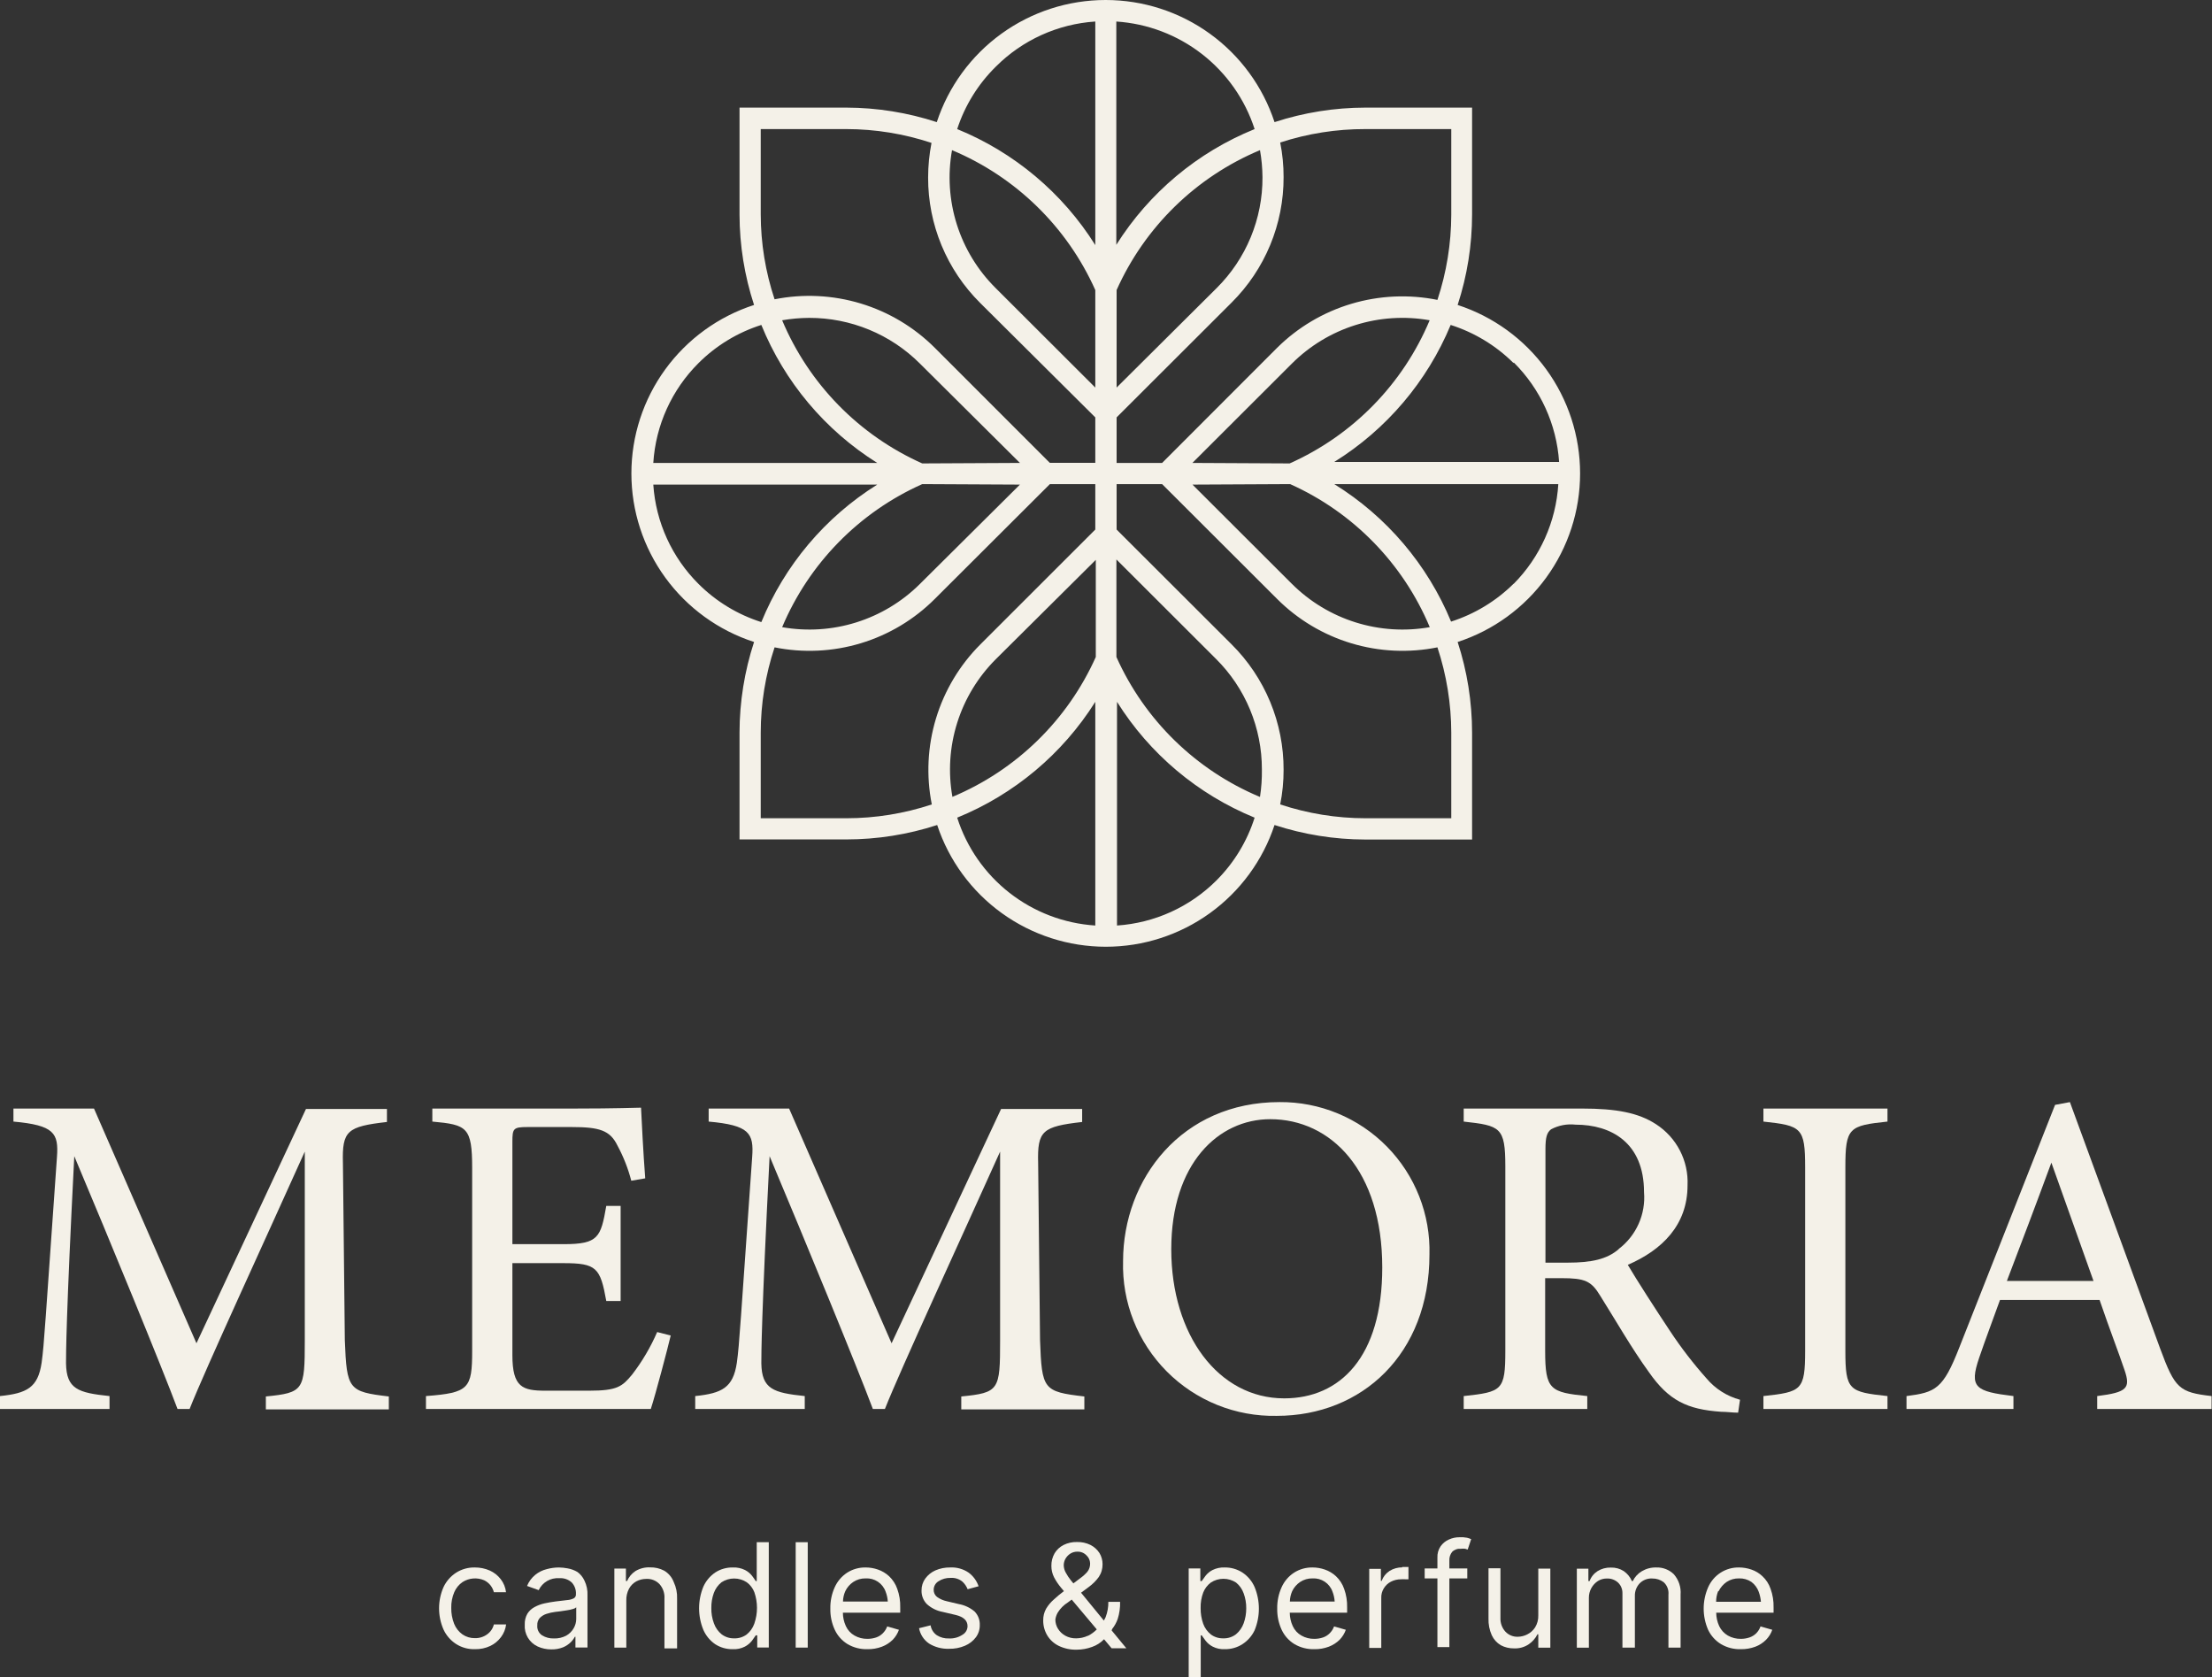 <?xml version="1.0" encoding="UTF-8"?> <svg xmlns="http://www.w3.org/2000/svg" width="897" height="680" viewBox="0 0 897 680" fill="none"><rect x="0" y="0" width="897" height="680" fill="#333333" stroke="none"/><g clip-path="url(#clip0_879_3633)"><path d="M305.785 260.286C301.903 272.142 299.913 284.534 299.89 297.007V340.338H343.215C355.722 340.336 368.15 338.364 380.04 334.494C384.792 348.857 393.961 361.359 406.241 370.22C418.521 379.082 433.288 383.852 448.441 383.852C463.594 383.852 478.36 379.082 490.641 370.22C502.921 361.359 512.089 348.857 516.841 334.494C528.704 338.369 541.104 340.355 553.586 340.379H596.952V297.007C596.942 284.536 594.966 272.144 591.097 260.286C605.535 255.582 618.112 246.44 627.031 234.169C635.95 221.898 640.753 207.125 640.753 191.964C640.753 176.803 635.95 162.03 627.031 149.759C618.112 137.487 605.535 128.345 591.097 123.641C594.969 111.798 596.945 99.419 596.952 86.961V43.629H553.707C541.184 43.641 528.743 45.627 516.841 49.514C512.107 35.112 502.936 22.57 490.639 13.679C478.341 4.787 463.544 0 448.36 0C433.176 0 418.379 4.787 406.082 13.679C393.784 22.57 384.614 35.112 379.879 49.514C368.043 45.643 355.67 43.657 343.215 43.629H299.89V86.961C299.91 99.421 301.9 111.8 305.785 123.641C291.327 128.325 278.726 137.458 269.789 149.732C260.853 162.006 256.039 176.79 256.039 191.964C256.039 207.137 260.853 221.921 269.789 234.195C278.726 246.469 291.327 255.603 305.785 260.286ZM283.294 236.786C272.471 226.023 265.94 211.696 264.922 196.478H355.733C334.599 209.682 318.158 229.183 308.733 252.225C299.14 249.18 290.417 243.886 283.294 236.786ZM413.595 196.478L373.015 236.786C365.796 243.962 356.953 249.297 347.233 252.342C337.514 255.387 327.203 256.052 317.172 254.28C328.049 228.449 348.359 207.714 373.984 196.277L413.595 196.478ZM373.984 187.893C348.347 176.453 328.034 155.699 317.172 129.849C320.8 129.225 324.473 128.901 328.154 128.881C336.484 128.866 344.734 130.492 352.432 133.667C360.131 136.842 367.125 141.503 373.015 147.383L413.595 187.691L373.984 187.893ZM343.215 331.753H308.49V297.007C308.502 285.267 310.397 273.605 314.103 262.463C325.714 264.798 337.723 264.227 349.059 260.802C360.396 257.377 370.706 251.204 379.071 242.833L425.748 196.277H444.161V214.698L397.564 261.254C389.19 269.621 383.01 279.92 379.573 291.239C376.136 302.559 375.548 314.549 377.86 326.15C366.687 329.858 354.99 331.75 343.215 331.753ZM510.865 323.086C484.97 312.243 464.181 291.965 452.721 266.373V226.83L493.099 267.139C499.016 273.011 503.707 279.996 506.902 287.689C510.097 295.383 511.733 303.633 511.713 311.961C511.772 315.685 511.516 319.406 510.946 323.086H510.865ZM403.783 267.3L444.363 226.992V266.373C432.903 291.965 412.114 312.243 386.218 323.086C384.435 313.063 385.101 302.758 388.159 293.046C391.216 283.335 396.576 274.503 403.783 267.3ZM388.156 331.511C411.284 322.089 430.871 305.666 444.161 284.552V375.245C431.501 374.428 419.383 369.817 409.391 362.014C399.399 354.211 391.998 343.58 388.156 331.511ZM493.341 356.905C482.559 367.71 468.207 374.229 452.963 375.245V284.552C466.182 305.65 485.7 322.075 508.766 331.511C505.732 341.085 500.443 349.793 493.341 356.905ZM588.513 297.007V331.753H553.707C541.96 331.741 530.29 329.849 519.143 326.15C520.069 321.532 520.529 316.832 520.516 312.123C520.548 302.673 518.701 293.312 515.083 284.58C511.465 275.848 506.148 267.919 499.438 261.254L452.802 214.698V196.277H471.255L517.891 242.833C526.264 251.204 536.582 257.377 547.925 260.802C559.268 264.227 571.283 264.798 582.9 262.463C586.587 273.609 588.481 285.269 588.513 297.007ZM483.529 187.691L523.908 147.383C531.117 140.192 539.957 134.843 549.679 131.791C559.4 128.738 569.716 128.072 579.751 129.849C568.915 155.704 548.612 176.461 522.979 187.893L483.529 187.691ZM523.181 196.277C548.743 207.735 568.982 228.472 579.791 254.28C569.76 256.052 559.449 255.387 549.729 252.342C540.009 249.297 531.167 243.962 523.948 236.786L483.57 196.478L523.181 196.277ZM613.87 236.585C606.735 243.669 598.016 248.96 588.432 252.023C578.892 228.942 562.322 209.44 541.068 196.277H631.919C630.986 211.533 624.528 225.931 613.749 236.786L613.87 236.585ZM613.87 146.98C624.688 157.747 631.217 172.072 632.242 187.288H541.068C562.221 174.141 578.725 154.72 588.27 131.743C597.869 134.8 606.602 140.092 613.749 147.181L613.87 146.98ZM553.707 52.336H588.513V87.082C588.481 98.807 586.587 110.453 582.9 121.586C571.299 119.247 559.3 119.796 547.962 123.185C536.624 126.573 526.296 132.696 517.891 141.014L471.255 187.691H452.802V169.23L499.438 122.674C506.148 116.008 511.465 108.08 515.083 99.348C518.701 90.616 520.548 81.254 520.516 71.805C520.529 67.095 520.069 62.396 519.143 57.778C530.299 54.133 541.968 52.296 553.707 52.336ZM386.057 60.881C411.937 71.733 432.711 92.01 444.161 117.595V157.137L403.783 116.829C396.517 109.629 391.109 100.778 388.021 91.033C384.934 81.289 384.26 70.943 386.057 60.881ZM511.956 71.845C512.001 80.202 510.378 88.483 507.182 96.207C503.986 103.93 499.281 110.941 493.341 116.829L452.802 157.137V117.595C464.248 91.993 485.042 71.711 510.946 60.881C511.588 64.501 511.926 68.169 511.956 71.845ZM508.766 52.336C485.605 61.718 465.985 78.132 452.681 99.255V8.723C465.328 9.553 477.435 14.153 487.434 21.929C497.433 29.705 504.865 40.297 508.766 52.336ZM403.783 27.063C414.56 16.252 428.915 9.731 444.161 8.723V99.376C430.89 78.226 411.3 61.772 388.156 52.336C391.263 42.784 396.622 34.117 403.783 27.063ZM308.49 86.961V52.336H343.215C354.949 52.348 366.605 54.239 377.739 57.939C376.832 62.56 376.373 67.257 376.366 71.966C376.341 81.418 378.195 90.781 381.82 99.513C385.445 108.244 390.769 116.171 397.484 122.835L444.161 169.23V187.651H425.708L379.071 141.014C370.698 132.654 360.388 126.485 349.056 123.054C337.723 119.623 325.717 119.035 314.103 121.344C310.41 110.254 308.515 98.647 308.49 86.961ZM283.294 147.181C290.417 140.081 299.14 134.788 308.733 131.743C318.134 154.852 334.576 174.424 355.733 187.691H264.922C265.885 172.401 272.42 157.991 283.294 147.181Z" fill="#F4F1E8"></path><path d="M139.829 543.331L139.062 471.542C138.699 458.442 140.758 456.749 156.909 454.895V449.614H124.082L79.666 544.621L38.117 449.453H5.451V454.734C21.966 456.225 23.823 459.409 23.096 469.124C18.21 537.648 18.009 544.258 16.878 552.521C15.384 562.639 10.902 564.896 0 566.025V571.265H44.416V566.025C31.657 564.694 26.932 563.203 26.771 552.723C26.771 549.135 26.771 534.342 30.122 468.761C44.416 502.66 65.615 554.214 71.994 571.265H76.88C83.421 554.779 108.213 501.169 123.597 466.907V543.492C123.597 563.646 123.194 564.654 107.81 566.186V571.426H157.677V566.186C141.323 564.251 140.597 563.405 139.829 543.331Z" fill="#F4F1E8"></path><path d="M266.492 540.066C263.835 546.196 260.431 551.977 256.357 557.277C252.32 562.154 250.341 563.847 238.914 563.847H221.269C211.901 563.847 207.783 562.517 207.783 549.417V512.132H228.416C241.942 512.132 243.436 513.986 245.859 527.489H251.674V488.914H245.859C243.638 501.652 242.669 504.433 228.618 504.433H207.783V462.956C207.783 457.514 208.146 456.95 213.96 456.95H231.808C243.073 456.95 247.394 458.28 250.382 464.447C252.821 468.961 254.706 473.752 255.994 478.716L261.647 477.749C260.88 467.833 260.153 453.564 259.951 449.09C257.69 449.09 250.382 449.453 232.736 449.453H175.319V454.733C189.37 456.023 191.47 456.95 191.47 473.638V547.644C191.47 563.001 190.178 564.694 172.734 566.024V571.264H263.908C265.766 565.621 270.853 546.354 271.984 541.476L266.492 540.066Z" fill="#F4F1E8"></path><path d="M421.751 543.331L420.984 471.542C420.621 458.442 422.68 456.749 438.831 454.895V449.614H405.963L361.548 544.621L319.998 449.453H287.373V454.734C303.888 456.225 305.745 459.409 305.018 469.124C300.132 537.648 299.931 544.258 298.8 552.521C297.306 562.639 292.784 564.896 281.922 566.025V571.265H326.338V566.025C313.578 564.694 308.894 563.203 308.733 552.723C308.733 549.135 308.733 534.342 312.084 468.761C326.338 502.66 347.577 554.214 353.956 571.265H358.842C365.383 554.779 390.176 501.169 405.56 466.907V543.492C405.56 563.646 405.196 564.654 389.812 566.186V571.426H439.72V566.186C423.043 564.251 422.478 563.405 421.751 543.331Z" fill="#F4F1E8"></path><path d="M517.767 574.047C552.291 574.047 579.667 548.975 579.667 508.667C579.884 500.583 578.468 492.539 575.503 485.013C572.539 477.487 568.086 470.635 562.411 464.864C556.736 459.094 549.955 454.523 542.472 451.425C534.989 448.328 526.958 446.766 518.858 446.834C479.287 446.834 455.423 477.952 455.423 511.327C455.186 519.587 456.633 527.809 459.676 535.493C462.719 543.178 467.295 550.165 473.125 556.031C478.955 561.896 485.919 566.518 493.593 569.615C501.267 572.712 509.492 574.22 517.767 574.047ZM515.102 453.767C539.693 453.767 560.528 474.566 560.528 513.907C560.528 550.184 543.448 566.953 520.755 566.953C494.106 566.953 474.966 541.276 474.966 506.49C474.966 471.704 494.106 453.767 515.102 453.767Z" fill="#F4F1E8"></path><path d="M692.037 558.89C686.623 552.821 681.657 546.368 677.178 539.582C671.565 531.158 663.49 518.622 660.098 512.818C673.988 506.812 684.325 496.694 684.325 480.571C684.547 475.693 683.486 470.842 681.247 466.5C679.009 462.158 675.671 458.477 671.565 455.822C664.418 451.146 655.414 449.453 641.524 449.453H593.555V454.734C608.373 456.386 610.433 456.95 610.433 472.872V547.644C610.433 563.767 609.141 564.332 593.555 566.025V571.265H643.664V566.025C628.643 564.493 626.584 563.566 626.584 547.644V518.219H633.166C642.735 518.219 645.279 519.348 648.913 525.354C654.929 534.907 661.673 546.717 668.618 556.27C676.693 567.879 684.204 571.426 697.892 572.393C700.355 572.393 702.414 572.756 704.837 572.756L705.604 567.516C700.306 566.09 695.572 563.08 692.037 558.89ZM656.383 506.489C651.659 510.52 645.481 511.931 635.709 511.931H626.705V465.939C626.705 461.102 627.27 459.208 628.966 457.878C632.007 456.252 635.472 455.591 638.899 455.983C653.355 455.983 666.679 463.279 666.679 483.352C667.043 487.75 666.291 492.168 664.491 496.198C662.691 500.228 659.903 503.74 656.383 506.409V506.489Z" fill="#F4F1E8"></path><path d="M715.094 454.734C730.518 456.386 732.012 457.152 732.012 473.275V547.644C732.012 563.767 730.518 564.332 715.094 566.025V571.265H765.405V566.025C749.819 564.332 748.325 563.767 748.325 547.644V473.275C748.325 457.152 749.819 456.386 765.405 454.734V449.453H715.094V454.734Z" fill="#F4F1E8"></path><path d="M875.96 546.72C864.129 514.473 851.168 478.881 839.378 446.836L833.361 447.965L794.518 546.357C787.936 563.206 784.948 564.496 773.117 566.027V571.267H816.483V566.027C801.059 564.133 798.434 562.642 802.593 550.468C805.218 542.77 808.004 535.474 811.032 527.049H851.41C855.448 538.86 859.082 548.211 861.545 555.507C864.008 562.803 862.676 564.496 850.441 566.027V571.267H896.836V566.027C883.672 564.496 881.977 563.004 875.96 546.72ZM813.818 519.35C819.471 504.557 825.932 487.507 831.867 471.384L848.947 519.35H813.818Z" fill="#F4F1E8"></path><path d="M187.556 641.44C188.852 640.609 190.332 640.108 191.867 639.982C193.401 639.855 194.944 640.107 196.358 640.714C197.37 641.205 198.254 641.922 198.943 642.81C199.569 643.624 200.022 644.556 200.275 645.551H205.201C204.984 643.629 204.244 641.803 203.061 640.271C201.893 638.754 200.367 637.55 198.62 636.764C196.699 635.921 194.621 635.495 192.522 635.514C189.836 635.463 187.195 636.206 184.931 637.651C182.723 639.087 180.96 641.112 179.844 643.495C178.659 646.203 178.047 649.126 178.047 652.081C178.047 655.036 178.659 657.959 179.844 660.667C180.944 663.049 182.693 665.074 184.891 666.511C187.186 667.986 189.875 668.731 192.603 668.648C194.765 668.697 196.908 668.241 198.862 667.317C200.571 666.487 202.053 665.256 203.182 663.73C204.303 662.231 205.012 660.467 205.242 658.611H200.275C199.875 660.24 198.901 661.672 197.529 662.642C196.088 663.685 194.342 664.223 192.563 664.173C190.761 664.203 188.996 663.667 187.516 662.642C186.013 661.566 184.85 660.083 184.164 658.369C183.353 656.303 182.955 654.098 182.993 651.879C182.945 649.708 183.358 647.552 184.205 645.551C184.907 643.89 186.07 642.464 187.556 641.44Z" fill="#F4F1E8"></path><path d="M234.196 637.37C232.955 636.627 231.585 636.121 230.158 635.878C228.987 635.653 227.798 635.532 226.605 635.516C224.94 635.528 223.284 635.759 221.679 636.201C220.012 636.613 218.454 637.383 217.116 638.458C215.618 639.666 214.451 641.233 213.725 643.013L218.449 644.706C219.185 643.157 220.373 641.866 221.858 641.002C223.342 640.139 225.053 639.744 226.767 639.869C227.688 639.794 228.616 639.909 229.491 640.208C230.366 640.506 231.171 640.98 231.854 641.602C232.445 642.239 232.9 642.989 233.191 643.807C233.483 644.624 233.605 645.492 233.55 646.359C233.58 646.686 233.517 647.015 233.367 647.308C233.216 647.6 232.986 647.844 232.702 648.011C231.86 648.435 230.939 648.682 229.997 648.737L225.273 649.301C223.779 649.503 222.285 649.744 220.831 650.067C219.421 650.369 218.061 650.871 216.793 651.558C215.61 652.179 214.608 653.095 213.886 654.219C213.105 655.577 212.727 657.128 212.796 658.693C212.667 660.528 213.099 662.359 214.037 663.943C214.974 665.527 216.372 666.789 218.045 667.561C219.781 668.35 221.669 668.749 223.577 668.73C225.206 668.77 226.826 668.482 228.341 667.883C229.498 667.4 230.553 666.702 231.451 665.827C232.114 665.179 232.673 664.431 233.106 663.61H233.348V667.964H238.234V646.883C238.339 644.781 237.908 642.687 236.982 640.796C236.353 639.441 235.396 638.263 234.196 637.37ZM233.671 656.395C233.661 657.729 233.299 659.036 232.621 660.184C231.897 661.431 230.851 662.461 229.593 663.167C228.064 663.968 226.352 664.357 224.627 664.296C222.919 664.358 221.231 663.909 219.781 663.006C219.131 662.567 218.611 661.961 218.277 661.251C217.943 660.542 217.807 659.755 217.883 658.975C217.843 658.436 217.911 657.894 218.084 657.381C218.258 656.869 218.533 656.396 218.893 655.992C219.641 655.242 220.553 654.676 221.558 654.34C222.728 653.958 223.931 653.688 225.152 653.533L227.211 653.292L229.876 652.889C230.696 652.778 231.506 652.603 232.298 652.365C232.81 652.265 233.285 652.028 233.671 651.679V656.395Z" fill="#F4F1E8"></path><path d="M269.322 636.806C267.569 635.886 265.609 635.428 263.629 635.476C261.546 635.381 259.482 635.899 257.693 636.967C256.191 637.95 255.012 639.352 254.301 640.998H253.817V635.96H249.133V668.005H253.978V648.899C253.927 647.246 254.302 645.608 255.068 644.142C255.747 642.889 256.769 641.854 258.016 641.159C259.259 640.499 260.646 640.153 262.054 640.152C263.057 640.093 264.061 640.254 264.996 640.623C265.93 640.992 266.773 641.56 267.464 642.288C268.167 643.09 268.704 644.023 269.044 645.033C269.384 646.043 269.519 647.11 269.443 648.173V668.327H274.571V648.173C274.665 645.839 274.194 643.516 273.198 641.401C272.467 639.474 271.099 637.854 269.322 636.806Z" fill="#F4F1E8"></path><path d="M306.87 641.038H306.466C306.103 640.474 305.618 639.748 304.972 638.902C304.206 637.932 303.242 637.135 302.145 636.564C300.606 635.798 298.897 635.437 297.179 635.516C294.662 635.466 292.187 636.168 290.072 637.531C287.95 638.963 286.272 640.96 285.227 643.295C282.914 648.912 282.914 655.213 285.227 660.829C286.256 663.173 287.92 665.183 290.032 666.634C292.137 667.985 294.595 668.686 297.098 668.649C298.818 668.748 300.533 668.387 302.065 667.601C303.175 667.016 304.152 666.206 304.932 665.223C305.578 664.336 306.103 663.61 306.466 663.046H307.072V667.964H311.755V625.277H306.87V641.038ZM305.86 658.37C305.253 660.062 304.191 661.554 302.792 662.683C301.333 663.758 299.556 664.312 297.744 664.255C295.896 664.307 294.086 663.723 292.616 662.603C291.19 661.44 290.113 659.905 289.507 658.169C288.77 656.184 288.413 654.078 288.457 651.961C288.42 649.888 288.762 647.826 289.467 645.875C290.084 644.167 291.16 642.661 292.576 641.522C294.098 640.521 295.881 639.988 297.704 639.988C299.527 639.988 301.309 640.521 302.832 641.522C304.219 642.546 305.284 643.944 305.901 645.552C307.328 649.665 307.328 654.137 305.901 658.25L305.86 658.37Z" fill="#F4F1E8"></path><path d="M327.55 625.277H322.664V668.004H327.55V625.277Z" fill="#F4F1E8"></path><path d="M360.538 639.062C359.235 637.857 357.695 636.937 356.016 636.361C354.42 635.8 352.741 635.514 351.049 635.514C348.375 635.461 345.747 636.205 343.498 637.651C341.302 639.096 339.565 641.138 338.492 643.536C337.264 646.258 336.657 649.218 336.715 652.202C336.655 655.178 337.276 658.128 338.532 660.828C339.655 663.211 341.451 665.215 343.7 666.592C346.146 668.02 348.944 668.732 351.776 668.648C353.774 668.686 355.761 668.344 357.631 667.64C359.278 667.014 360.777 666.053 362.032 664.819C363.142 663.666 363.995 662.293 364.535 660.788L359.771 659.417C359.388 660.462 358.782 661.411 357.994 662.198C357.235 662.964 356.309 663.543 355.289 663.891C354.158 664.274 352.97 664.465 351.776 664.456C349.938 664.496 348.123 664.036 346.527 663.126C344.978 662.255 343.747 660.913 343.014 659.296C342.223 657.591 341.809 655.734 341.803 653.855H365.06V651.718C365.129 649.153 364.718 646.596 363.849 644.181C363.171 642.235 362.035 640.479 360.538 639.062ZM342.772 645.148C343.492 643.632 344.608 642.337 346.002 641.399C347.495 640.409 349.257 639.903 351.049 639.948C352.795 639.848 354.527 640.317 355.983 641.284C357.439 642.251 358.542 643.663 359.125 645.309C359.633 646.597 359.933 647.958 360.013 649.34H341.843C341.872 647.895 342.187 646.47 342.772 645.148Z" fill="#F4F1E8"></path><path d="M388.758 650.348L383.993 649.219C382.538 648.918 381.162 648.314 379.956 647.446C379.519 647.093 379.17 646.644 378.939 646.133C378.708 645.622 378.599 645.064 378.623 644.503C378.633 643.821 378.816 643.153 379.155 642.561C379.494 641.969 379.978 641.472 380.561 641.117C382.013 640.176 383.717 639.698 385.447 639.747C387.18 639.615 388.899 640.148 390.252 641.238C391.191 642.098 391.923 643.159 392.392 644.342L396.834 643.133C396.078 640.927 394.67 639.001 392.796 637.611C390.592 636.105 387.952 635.368 385.285 635.514C383.216 635.482 381.164 635.894 379.269 636.724C377.662 637.443 376.27 638.569 375.231 639.989C374.212 641.394 373.674 643.091 373.697 644.826C373.635 646.84 374.376 648.797 375.756 650.267C377.565 651.955 379.822 653.088 382.257 653.532L387.587 654.782C390.736 655.548 392.352 657.039 392.352 659.296C392.35 660.011 392.159 660.712 391.797 661.328C391.435 661.944 390.916 662.453 390.292 662.803C388.67 663.877 386.744 664.4 384.801 664.295C383.079 664.368 381.376 663.918 379.915 663.005C379.24 662.54 378.666 661.943 378.229 661.25C377.792 660.557 377.5 659.783 377.371 658.974L372.688 660.143C373.16 662.663 374.612 664.894 376.725 666.35C379.148 667.84 381.957 668.583 384.801 668.487C387.046 668.544 389.277 668.118 391.342 667.237C393.084 666.499 394.602 665.317 395.743 663.811C396.803 662.377 397.356 660.634 397.318 658.853C397.355 657.845 397.189 656.84 396.828 655.898C396.467 654.956 395.92 654.097 395.218 653.371C393.371 651.811 391.141 650.768 388.758 650.348Z" fill="#F4F1E8"></path><path d="M451.023 660.426C451.981 659.214 452.732 657.852 453.244 656.395C453.954 654.155 454.281 651.811 454.213 649.462H449.448C449.479 651.568 449.109 653.661 448.358 655.629C448.148 656.116 447.905 656.587 447.631 657.04L438.384 645.754L441.534 643.416C443.08 642.288 444.442 640.928 445.572 639.385C446.608 637.836 447.143 636.007 447.106 634.145C447.102 632.568 446.67 631.021 445.854 629.671C444.962 628.288 443.723 627.163 442.261 626.406C440.53 625.555 438.617 625.14 436.689 625.196C434.813 625.153 432.956 625.568 431.278 626.406C429.77 627.168 428.509 628.342 427.644 629.792C426.765 631.338 426.318 633.093 426.352 634.871C426.339 636.48 426.713 638.07 427.442 639.506C428.26 641.062 429.248 642.522 430.39 643.859L431.439 645.109C429.905 646.278 428.532 647.366 427.402 648.454C426.142 649.538 425.064 650.818 424.212 652.243C423.414 653.686 423.01 655.312 423.041 656.959C423.008 659.116 423.581 661.239 424.696 663.086C425.814 664.92 427.441 666.39 429.38 667.319C431.646 668.399 434.138 668.924 436.648 668.85C438.771 668.845 440.877 668.463 442.866 667.722C444.703 667.081 446.363 666.018 447.712 664.618L450.78 668.286H456.756L450.78 661.031L451.023 660.426ZM432.045 632.009C432.528 631.163 433.207 630.444 434.024 629.913C434.879 629.369 435.876 629.088 436.89 629.106C437.583 629.082 438.274 629.205 438.914 629.47C439.555 629.734 440.132 630.132 440.605 630.638C441.046 631.047 441.401 631.539 441.651 632.085C441.9 632.632 442.039 633.222 442.059 633.822C442.106 635.075 441.705 636.304 440.928 637.289C440.076 638.257 439.114 639.122 438.061 639.869L435.275 641.965L434.306 640.796C433.514 639.812 432.812 638.76 432.207 637.652C431.671 636.718 431.379 635.664 431.359 634.588C431.371 633.685 431.607 632.799 432.045 632.009ZM441.13 663.207C439.648 663.888 438.037 664.245 436.406 664.255C434.855 664.293 433.321 663.918 431.964 663.167C430.756 662.494 429.741 661.522 429.017 660.345C428.329 659.23 427.965 657.946 427.967 656.637C428.102 655.611 428.446 654.624 428.976 653.735C430.003 652.106 431.383 650.729 433.014 649.704L434.589 648.535L444.764 660.627C443.737 661.668 442.552 662.538 441.251 663.207H441.13Z" fill="#F4F1E8"></path><path d="M503.755 637.53C501.635 636.178 499.164 635.477 496.648 635.514C494.93 635.436 493.221 635.797 491.682 636.563C490.578 637.123 489.612 637.922 488.855 638.9C488.209 639.747 487.684 640.472 487.321 641.037H486.756V635.918H482.031V679.934H486.917V663.045H487.321C487.698 663.609 488.223 664.335 488.896 665.222C489.666 666.214 490.644 667.026 491.762 667.6C493.282 668.38 494.982 668.742 496.689 668.648C499.204 668.686 501.675 667.985 503.795 666.632C505.946 665.252 507.667 663.297 508.762 660.989C511.075 655.373 511.075 649.072 508.762 643.455C507.703 641.038 505.963 638.979 503.755 637.53ZM504.32 658.168C503.699 659.896 502.625 661.427 501.211 662.602C499.731 663.731 497.905 664.315 496.042 664.254C494.245 664.301 492.483 663.748 491.036 662.682C489.624 661.555 488.549 660.064 487.926 658.369C487.199 656.312 486.844 654.142 486.877 651.96C486.82 649.816 487.176 647.682 487.926 645.672C488.557 644.071 489.619 642.676 490.995 641.641C492.518 640.641 494.301 640.108 496.123 640.108C497.946 640.108 499.729 640.641 501.251 641.641C502.656 642.783 503.717 644.29 504.32 645.995C505.038 647.943 505.394 650.005 505.37 652.081C505.379 654.156 505.024 656.216 504.32 658.168Z" fill="#F4F1E8"></path><path d="M541.757 639.062C540.454 637.857 538.914 636.937 537.234 636.361C535.639 635.8 533.959 635.514 532.268 635.514C529.594 635.461 526.965 636.205 524.717 637.651C522.521 639.096 520.784 641.138 519.71 643.536C518.483 646.258 517.876 649.218 517.934 652.202C517.874 655.178 518.495 658.128 519.751 660.828C520.873 663.211 522.67 665.215 524.919 666.592C527.364 668.02 530.163 668.732 532.995 668.648C534.993 668.686 536.98 668.344 538.849 667.64C540.497 667.014 541.995 666.053 543.251 664.819C544.361 663.666 545.214 662.293 545.754 660.788L540.99 659.417C540.607 660.462 540 661.411 539.213 662.198C538.454 662.964 537.528 663.543 536.508 663.891C535.376 664.274 534.189 664.465 532.995 664.456C531.156 664.496 529.342 664.036 527.746 663.126C526.196 662.255 524.966 660.913 524.233 659.296C523.441 657.591 523.028 655.734 523.021 653.855H546.279V651.718C546.347 649.153 545.937 646.596 545.068 644.181C544.389 642.235 543.254 640.479 541.757 639.062ZM523.99 645.148C524.711 643.632 525.826 642.337 527.221 641.399C528.714 640.409 530.476 639.903 532.268 639.948C534.014 639.848 535.745 640.317 537.202 641.284C538.658 642.251 539.761 643.663 540.344 645.309C540.852 646.597 541.152 647.958 541.232 649.34H523.062C523.09 647.895 523.406 646.47 523.99 645.148Z" fill="#F4F1E8"></path><path d="M568.688 635.474C566.849 635.452 565.042 635.955 563.479 636.925C562.004 637.885 560.884 639.301 560.289 640.956H559.966V636.078H555.242V668.123H560.128V647.969C560.058 646.55 560.425 645.144 561.178 643.938C561.873 642.808 562.865 641.888 564.045 641.278C565.295 640.642 566.679 640.31 568.082 640.311C568.714 640.267 569.348 640.267 569.98 640.311H571.151V635.312H568.567L568.688 635.474Z" fill="#F4F1E8"></path><path d="M591.899 623.261C590.395 623.246 588.906 623.563 587.538 624.189C586.192 624.78 585.033 625.728 584.187 626.93C583.269 628.281 582.816 629.894 582.895 631.525V635.918H577.727V639.949H582.895V667.802H587.74V639.949H595.008V635.918H587.74V632.774C587.66 631.48 588.062 630.202 588.871 629.187C589.335 628.731 589.894 628.383 590.508 628.167C591.122 627.951 591.776 627.873 592.424 627.937C593.001 627.863 593.584 627.863 594.16 627.937L595.17 628.26L596.583 624.027C596.033 623.796 595.466 623.607 594.887 623.463C593.903 623.273 592.9 623.205 591.899 623.261Z" fill="#F4F1E8"></path><path d="M623.8 654.902C623.861 656.632 623.412 658.342 622.507 659.819C621.711 661.048 620.594 662.038 619.277 662.681C618.112 663.271 616.828 663.588 615.522 663.608C614.583 663.643 613.647 663.477 612.777 663.123C611.906 662.769 611.122 662.233 610.475 661.553C609.094 660.036 608.369 658.037 608.456 655.99V635.836H603.61V656.192C603.531 658.534 603.987 660.863 604.943 663.004C605.723 664.68 606.989 666.084 608.577 667.035C610.23 667.909 612.077 668.353 613.947 668.324C616.083 668.424 618.194 667.83 619.964 666.631C621.455 665.604 622.664 664.218 623.476 662.601H623.8V668.042H628.685V635.997H623.8V654.902Z" fill="#F4F1E8"></path><path d="M671.692 635.517C669.638 635.453 667.609 635.971 665.837 637.008C664.219 637.946 662.923 639.351 662.122 641.039H661.759C661.066 639.418 659.933 638.022 658.488 637.008C656.915 635.997 655.069 635.491 653.199 635.557C651.304 635.502 649.436 636.007 647.828 637.008C646.338 637.962 645.203 639.379 644.598 641.039H644.114V636.001H639.43V668.046H644.315V647.892C644.293 646.483 644.641 645.093 645.325 643.861C645.965 642.703 646.88 641.72 647.99 640.999C649.069 640.332 650.314 639.983 651.583 639.991C653.263 639.92 654.903 640.514 656.146 641.644C656.733 642.212 657.195 642.896 657.501 643.653C657.807 644.41 657.95 645.222 657.923 646.037V668.005H662.97V647.126C662.902 645.256 663.569 643.433 664.828 642.047C665.491 641.343 666.302 640.794 667.202 640.438C668.102 640.083 669.07 639.93 670.036 639.991C671.695 639.958 673.316 640.484 674.639 641.483C675.337 642.119 675.876 642.91 676.212 643.792C676.549 644.674 676.674 645.623 676.578 646.561V668.005H681.504V646.561C681.627 645.064 681.447 643.558 680.976 642.131C680.504 640.705 679.75 639.388 678.758 638.258C677.827 637.349 676.72 636.637 675.506 636.166C674.291 635.695 672.994 635.474 671.692 635.517Z" fill="#F4F1E8"></path><path d="M714.689 639.062C713.41 637.846 711.881 636.925 710.207 636.361C708.61 635.807 706.932 635.521 705.241 635.515C702.566 635.457 699.936 636.201 697.69 637.651C695.484 639.086 693.745 641.131 692.683 643.536C691.486 646.262 690.867 649.206 690.867 652.182C690.867 655.159 691.486 658.103 692.683 660.829C693.823 663.213 695.633 665.216 697.892 666.593C700.333 668.031 703.135 668.744 705.968 668.648C707.965 668.677 709.95 668.335 711.822 667.641C713.463 667.026 714.951 666.063 716.183 664.819C717.307 663.677 718.162 662.3 718.687 660.788L713.922 659.418C713.553 660.46 712.961 661.409 712.186 662.199C711.412 662.965 710.473 663.544 709.44 663.892C708.322 664.271 707.148 664.462 705.968 664.456C704.117 664.496 702.289 664.036 700.678 663.126C699.147 662.232 697.923 660.897 697.165 659.297C696.374 657.591 695.961 655.735 695.954 653.855H719.212V651.719C719.28 649.153 718.869 646.597 718 644.181C717.338 642.227 716.2 640.468 714.689 639.062ZM696.923 645.149C697.67 643.65 698.78 642.361 700.153 641.4C701.659 640.404 703.436 639.898 705.241 639.949C707.003 639.892 708.739 640.385 710.207 641.36C711.576 642.383 712.615 643.785 713.195 645.39C713.666 646.69 713.965 648.045 714.084 649.421H695.913C695.912 647.959 696.186 646.51 696.721 645.149H696.923Z" fill="#F4F1E8"></path></g><defs><clipPath id="clip0_879_3633"><rect width="897" height="680" fill="white"></rect></clipPath></defs></svg> 